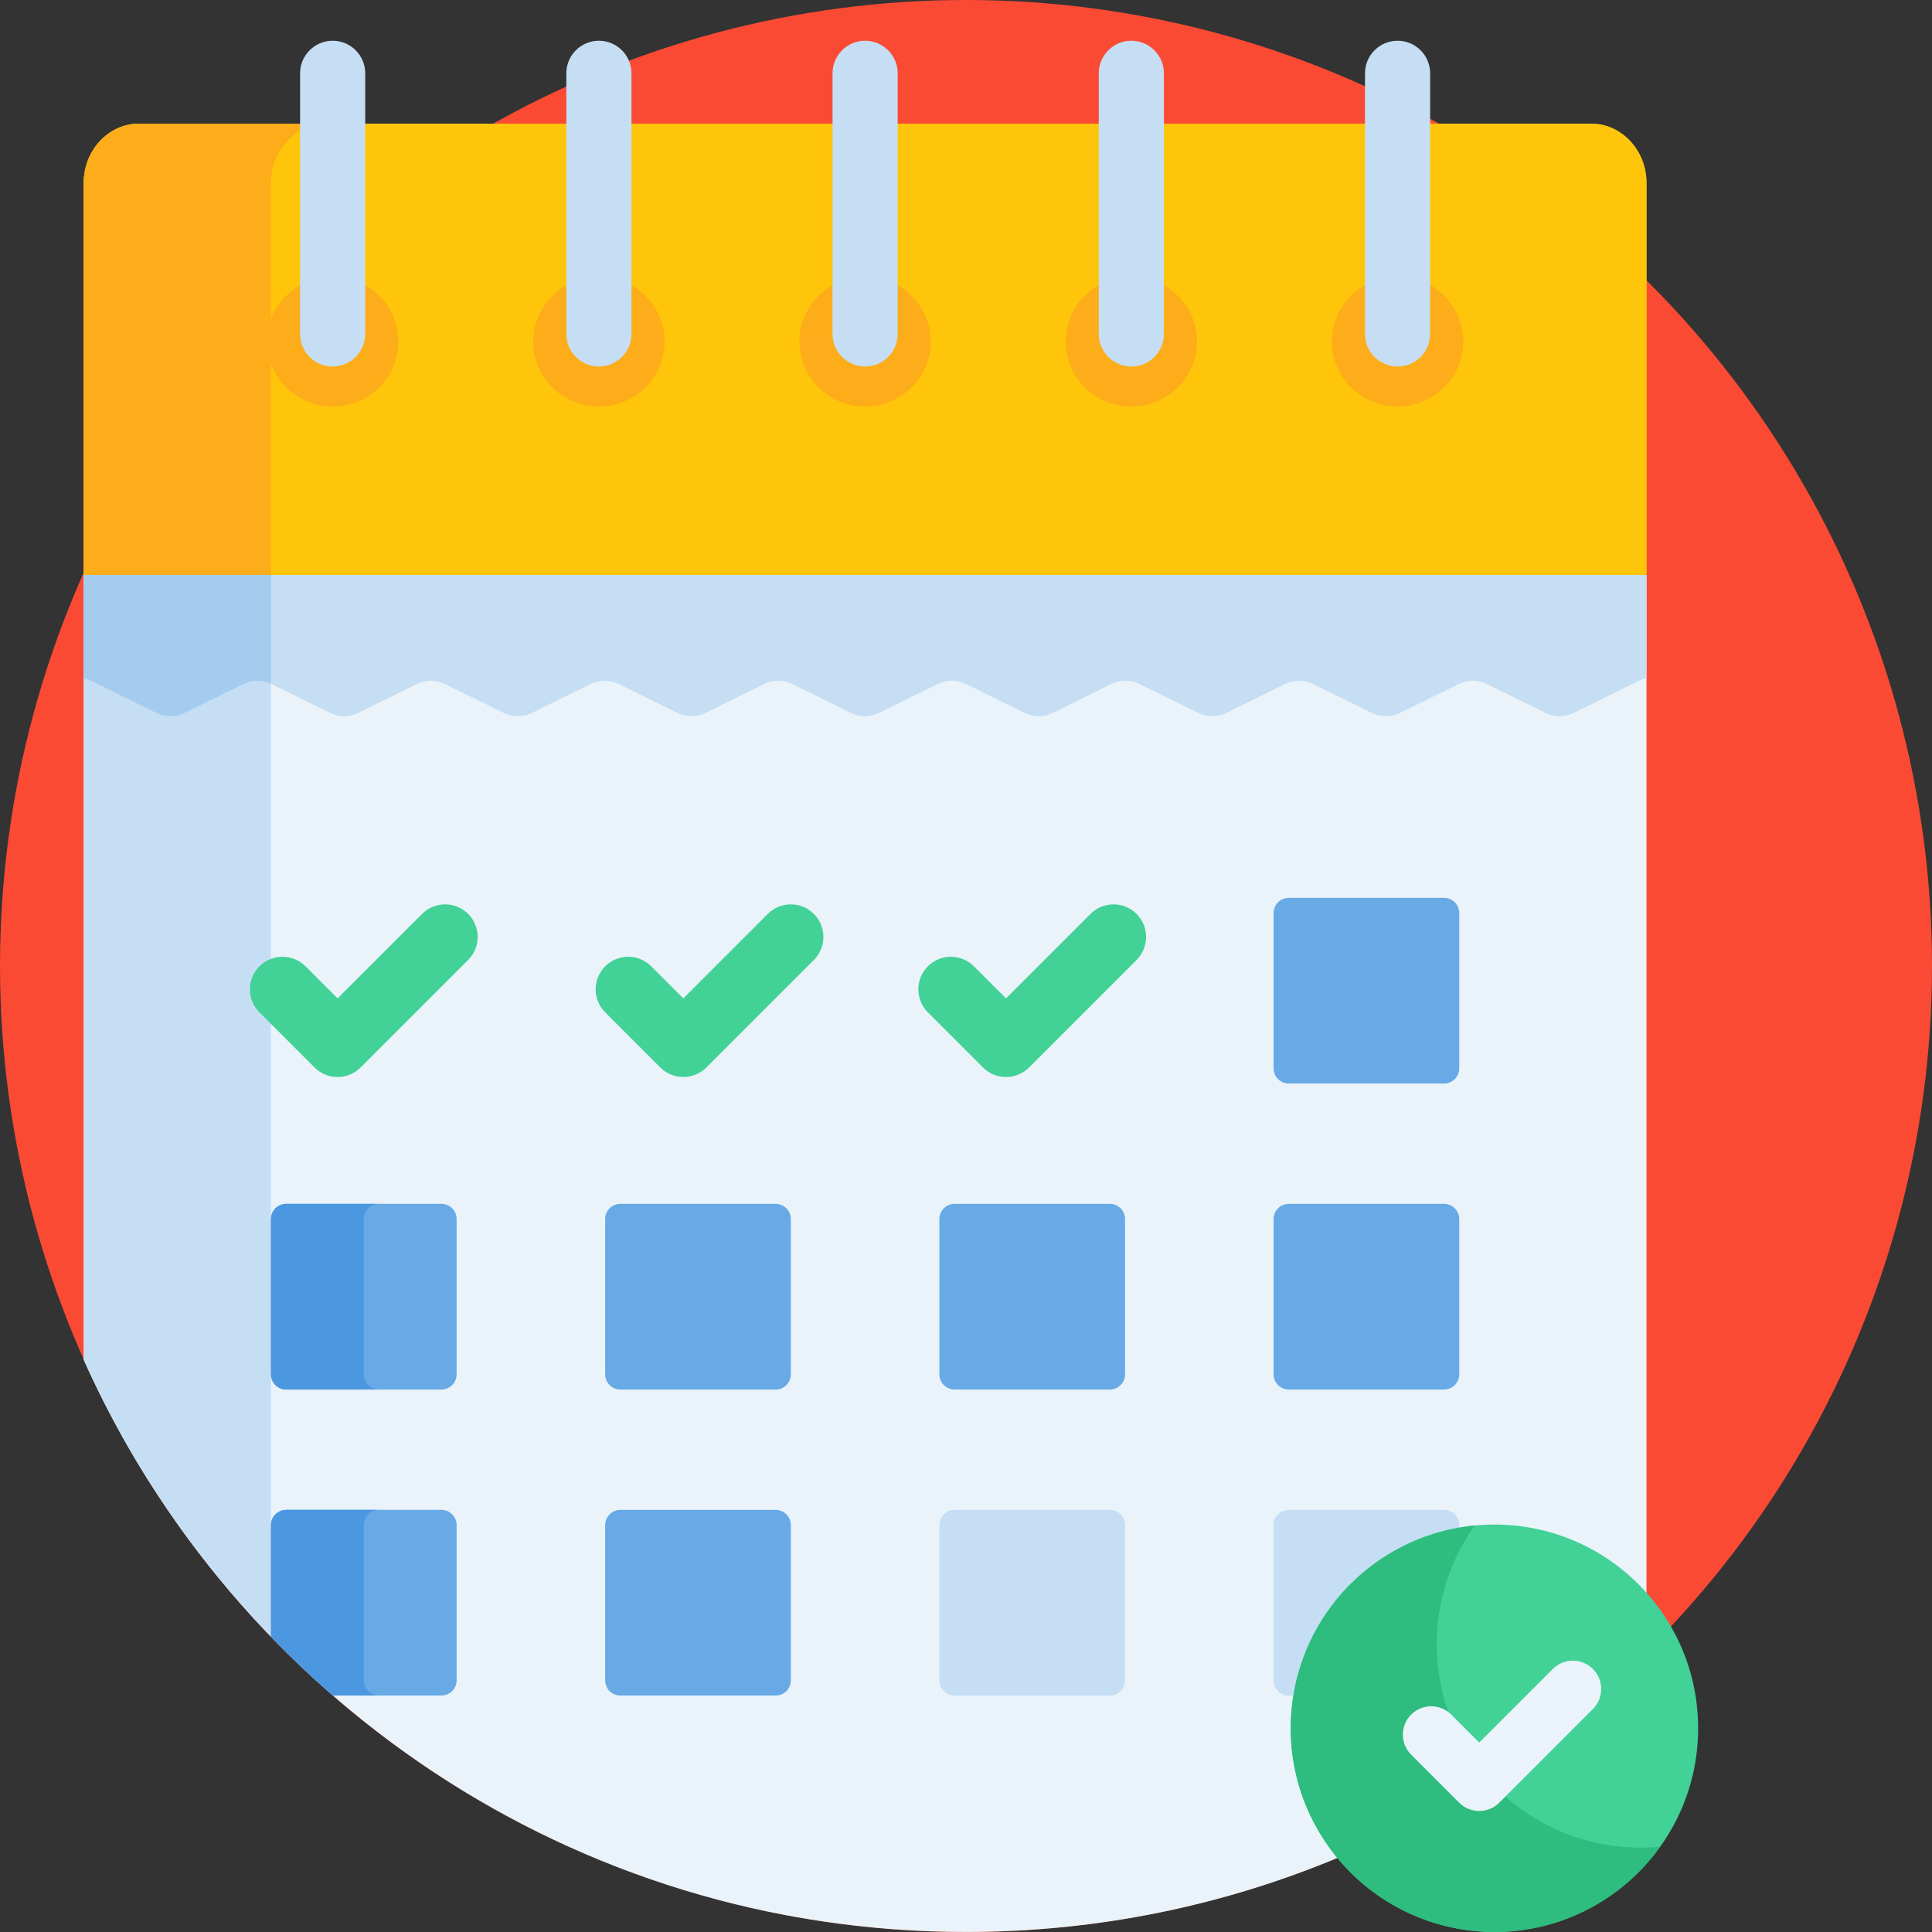 <?xml version="1.0" encoding="iso-8859-1"?>
<!-- Generator: Adobe Illustrator 19.0.0, SVG Export Plug-In . SVG Version: 6.00 Build 0)  -->
<svg version="1.1" id="Capa_1" xmlns="http://www.w3.org/2000/svg" xmlns:xlink="http://www.w3.org/1999/xlink" x="0px" y="0px"
	 viewBox="0 0 512 512" style="enable-background:new 0 0 512 512;" xml:space="preserve">
<rect x="0" y="0" width="512" height="512" fill="#333333" stroke="none"/>
<circle style="fill:#FB4A34;" cx="256" cy="255.995" r="255.995"/>
<path style="fill:#EAF3F9;" d="M436.336,152.376H22.191c0,7.585,0,115.03,0,207.983c39.947,89.36,129.604,151.632,233.815,151.632
	c70.347,0,134.06-28.382,180.332-74.311C436.336,341.497,436.336,161.631,436.336,152.376z"/>
<path style="fill:#C5DEF3;" d="M71.809,152.376H22.191c0,7.585,0,115.03,0,207.983c12.221,27.336,29.099,52.131,49.617,73.39
	C71.809,292.77,71.809,163.765,71.809,152.376z"/>
<path id="SVGCleanerId_0" style="fill:#FEC50A;" d="M421.676,32.77H36.851c-8.064,0-14.66,7.068-14.66,15.706v103.899h414.146
	V48.477C436.336,39.838,429.739,32.77,421.676,32.77z"/>
<g>
	<path id="SVGCleanerId_0_1_" style="fill:#FEC50A;" d="M421.676,32.77H36.851c-8.064,0-14.66,7.068-14.66,15.706v103.899h414.146
		V48.477C436.336,39.838,429.739,32.77,421.676,32.77z"/>
</g>
<g>
	<path style="fill:#FCAD19;" d="M86.469,32.77H36.851c-8.064,0-14.66,7.068-14.66,15.706v103.899h49.617V48.477
		C71.809,39.838,78.405,32.77,86.469,32.77z"/>
	<path style="fill:#FCAD19;" d="M88.158,73.284c-9.596,0-17.402,7.728-17.402,17.226s7.806,17.226,17.402,17.226
		s17.402-7.728,17.402-17.226S97.754,73.284,88.158,73.284z"/>
	<path style="fill:#FCAD19;" d="M370.37,73.284c-9.596,0-17.402,7.728-17.402,17.226s7.806,17.226,17.402,17.226
		s17.402-7.728,17.402-17.226S379.964,73.284,370.37,73.284z"/>
	<path style="fill:#FCAD19;" d="M299.816,73.284c-9.595,0-17.401,7.728-17.401,17.226s7.806,17.226,17.401,17.226
		c9.596,0,17.402-7.728,17.402-17.226S309.412,73.284,299.816,73.284z"/>
	<path style="fill:#FCAD19;" d="M229.263,73.284c-9.596,0-17.402,7.728-17.402,17.226s7.806,17.226,17.402,17.226
		s17.402-7.728,17.402-17.226S238.859,73.284,229.263,73.284z"/>
	<path style="fill:#FCAD19;" d="M158.711,73.284c-9.596,0-17.402,7.728-17.402,17.226s7.806,17.226,17.402,17.226
		c9.596,0,17.402-7.728,17.402-17.226S168.306,73.284,158.711,73.284z"/>
</g>
<path style="fill:#C5DEF3;" d="M23.966,180.314l17.501,8.615c2.367,1.165,5.09,1.165,7.457,0l15.549-7.653
	c2.367-1.165,5.09-1.165,7.456,0l15.551,7.653c2.367,1.165,5.09,1.165,7.456,0l15.549-7.653c2.367-1.165,5.09-1.165,7.456,0
	l15.55,7.653c2.367,1.165,5.09,1.165,7.457,0l15.549-7.653c2.367-1.165,5.09-1.165,7.457,0l15.55,7.653
	c2.367,1.165,5.09,1.164,7.457,0l15.547-7.653c2.367-1.165,5.09-1.165,7.457,0l15.551,7.653c2.367,1.165,5.09,1.164,7.457,0
	l15.547-7.653c2.367-1.165,5.091-1.165,7.457,0l15.549,7.653c2.367,1.165,5.09,1.165,7.457,0l15.55-7.654
	c2.367-1.164,5.09-1.164,7.456,0l15.554,7.654c2.367,1.164,5.09,1.164,7.456,0l15.554-7.655c2.367-1.164,5.09-1.164,7.456,0
	l15.554,7.655c2.367,1.164,5.089,1.164,7.455,0l15.555-7.655c2.367-1.164,5.089-1.164,7.455,0l15.559,7.656
	c2.367,1.164,5.089,1.164,7.455,0l17.512-8.617c0.57-0.281,1.165-0.493,1.774-0.639c0-15.344,0-25.301,0-27.299H22.191
	c0,2.121,0,12.06,0,27.299C22.8,179.821,23.396,180.033,23.966,180.314z"/>
<path style="fill:#A3CCEF;" d="M41.467,188.929c2.367,1.165,5.09,1.165,7.457,0l15.549-7.653c2.326-1.145,4.997-1.158,7.335-0.052
	c0-15.843,0-26.006,0-28.848H22.191c0,2.121,0,12.057,0,27.299c0.609,0.146,1.204,0.359,1.775,0.639L41.467,188.929z"/>
<g>
	<path style="fill:#C5DEF3;" d="M88.158,97.131c-4.766,0-8.63-3.863-8.63-8.63V19.429c0-4.767,3.863-8.63,8.63-8.63
		c4.766,0,8.63,3.863,8.63,8.63v69.073C96.788,93.268,92.925,97.131,88.158,97.131z"/>
	<path style="fill:#C5DEF3;" d="M158.711,97.131c-4.766,0-8.63-3.863-8.63-8.63V19.429c0-4.767,3.863-8.63,8.63-8.63
		c4.766,0,8.63,3.863,8.63,8.63v69.073C167.341,93.268,163.477,97.131,158.711,97.131z"/>
	<path style="fill:#C5DEF3;" d="M229.263,97.131c-4.766,0-8.63-3.863-8.63-8.63V19.429c0-4.767,3.863-8.63,8.63-8.63
		c4.766,0,8.63,3.863,8.63,8.63v69.073C237.893,93.268,234.03,97.131,229.263,97.131z"/>
	<path style="fill:#C5DEF3;" d="M299.816,97.131c-4.766,0-8.63-3.863-8.63-8.63V19.429c0-4.767,3.863-8.63,8.63-8.63
		c4.766,0,8.63,3.863,8.63,8.63v69.073C308.446,93.268,304.582,97.131,299.816,97.131z"/>
	<path style="fill:#C5DEF3;" d="M370.37,97.131c-4.766,0-8.63-3.863-8.63-8.63V19.429c0-4.767,3.863-8.63,8.63-8.63
		s8.63,3.863,8.63,8.63v69.073C378.999,93.268,375.136,97.131,370.37,97.131z"/>
</g>
<g>
	<path style="fill:#67AAE6;" d="M382.693,287.148h-41.155c-2.223,0-4.025-1.802-4.025-4.025v-41.155
		c0-2.223,1.802-4.025,4.025-4.025h41.155c2.223,0,4.025,1.802,4.025,4.025v41.155C386.719,285.345,384.917,287.148,382.693,287.148
		z"/>
	<path style="fill:#67AAE6;" d="M116.988,368.242H75.833c-2.223,0-4.025-1.802-4.025-4.025v-41.155c0-2.223,1.802-4.025,4.025-4.025
		h41.155c2.223,0,4.025,1.802,4.025,4.025v41.155C121.013,366.44,119.21,368.242,116.988,368.242z"/>
	<path style="fill:#67AAE6;" d="M205.557,368.242h-41.155c-2.223,0-4.025-1.802-4.025-4.025v-41.155
		c0-2.223,1.802-4.025,4.025-4.025h41.155c2.223,0,4.025,1.802,4.025,4.025v41.155C209.581,366.44,207.78,368.242,205.557,368.242z"
		/>
	<path style="fill:#67AAE6;" d="M294.125,368.242H252.97c-2.223,0-4.025-1.802-4.025-4.025v-41.155c0-2.223,1.802-4.025,4.025-4.025
		h41.155c2.223,0,4.025,1.802,4.025,4.025v41.155C298.15,366.44,296.348,368.242,294.125,368.242z"/>
	<path style="fill:#67AAE6;" d="M382.693,368.242h-41.155c-2.223,0-4.025-1.802-4.025-4.025v-41.155
		c0-2.223,1.802-4.025,4.025-4.025h41.155c2.223,0,4.025,1.802,4.025,4.025v41.155C386.719,366.44,384.917,368.242,382.693,368.242z
		"/>
	<path style="fill:#67AAE6;" d="M116.988,400.131H75.833c-2.223,0-4.025,1.802-4.025,4.025v29.597
		c5.239,5.429,10.71,10.633,16.408,15.582h28.772c2.223,0,4.025-1.803,4.025-4.025v-41.155
		C121.013,401.934,119.21,400.131,116.988,400.131z"/>
</g>
<g>
	<path style="fill:#4C98E0;" d="M96.41,364.217v-41.155c0-2.223,1.802-4.025,4.025-4.025H75.833c-2.223,0-4.025,1.802-4.025,4.025
		v41.155c0,2.223,1.802,4.025,4.025,4.025h24.603C98.213,368.242,96.41,366.44,96.41,364.217z"/>
	<path style="fill:#4C98E0;" d="M96.41,445.311v-41.155c0-2.223,1.802-4.025,4.025-4.025H75.833c-2.223,0-4.025,1.802-4.025,4.025
		v29.597c5.239,5.429,10.71,10.633,16.408,15.582h12.22C98.213,449.337,96.41,447.534,96.41,445.311z"/>
</g>
<path style="fill:#67AAE6;" d="M205.557,449.337h-41.155c-2.223,0-4.025-1.803-4.025-4.025v-41.155c0-2.223,1.802-4.025,4.025-4.025
	h41.155c2.223,0,4.025,1.802,4.025,4.025v41.155C209.581,447.534,207.78,449.337,205.557,449.337z"/>
<g>
	<path style="fill:#C5DEF3;" d="M294.125,449.337H252.97c-2.223,0-4.025-1.803-4.025-4.025v-41.155c0-2.223,1.802-4.025,4.025-4.025
		h41.155c2.223,0,4.025,1.802,4.025,4.025v41.155C298.15,447.534,296.348,449.337,294.125,449.337z"/>
	<path style="fill:#C5DEF3;" d="M382.693,449.337h-41.155c-2.223,0-4.025-1.803-4.025-4.025v-41.155
		c0-2.223,1.802-4.025,4.025-4.025h41.155c2.223,0,4.025,1.802,4.025,4.025v41.155C386.719,447.534,384.917,449.337,382.693,449.337
		z"/>
</g>
<g>
	<path style="fill:#42D197;" d="M83.366,282.894L68.76,268.287c-3.371-3.372-3.371-8.834,0-12.206c3.37-3.369,8.834-3.369,12.205,0
		l8.503,8.504l22.388-22.388c3.371-3.37,8.835-3.368,12.205,0c3.371,3.372,3.371,8.834,0,12.206l-28.491,28.49
		C92.199,286.263,86.736,286.262,83.366,282.894z"/>
	<path style="fill:#42D197;" d="M174.988,282.894l-14.606-14.606c-3.371-3.372-3.371-8.834,0-12.206
		c3.37-3.369,8.834-3.369,12.205,0l8.503,8.504l22.388-22.388c3.371-3.37,8.835-3.368,12.205,0c3.371,3.372,3.371,8.834,0,12.206
		l-28.491,28.49C183.821,286.263,178.359,286.262,174.988,282.894z"/>
	<path style="fill:#42D197;" d="M260.503,282.894l-14.606-14.606c-3.371-3.372-3.371-8.834,0-12.206
		c3.37-3.369,8.834-3.369,12.205,0l8.503,8.504l22.388-22.388c3.371-3.37,8.835-3.368,12.205,0c3.371,3.372,3.371,8.834,0,12.206
		l-28.491,28.49C269.336,286.263,263.873,286.262,260.503,282.894z"/>
	<circle style="fill:#42D197;" cx="396.041" cy="458.007" r="53.983"/>
</g>
<path style="fill:#2EBC7F;" d="M387.969,462.672c-10.924-18.921-9.079-41.698,2.84-58.389c-7.443,0.72-14.857,2.992-21.755,6.976
	c-25.82,14.907-34.666,47.923-19.759,73.742c14.907,25.82,47.923,34.666,73.742,19.759c6.898-3.983,12.572-9.267,16.919-15.353
	C419.54,491.382,398.892,481.592,387.969,462.672z"/>
<path style="fill:#EAF3F9;" d="M386.69,477.73l-12.718-12.718c-2.935-2.936-2.935-7.693,0-10.628c2.935-2.934,7.693-2.934,10.627,0
	l7.404,7.405l19.495-19.495c2.935-2.934,7.693-2.934,10.627,0c2.935,2.936,2.935,7.693,0,10.628l-24.808,24.808
	C394.382,480.664,389.625,480.663,386.69,477.73z"/>
<g>
</g>
<g>
</g>
<g>
</g>
<g>
</g>
<g>
</g>
<g>
</g>
<g>
</g>
<g>
</g>
<g>
</g>
<g>
</g>
<g>
</g>
<g>
</g>
<g>
</g>
<g>
</g>
<g>
</g>
</svg>
